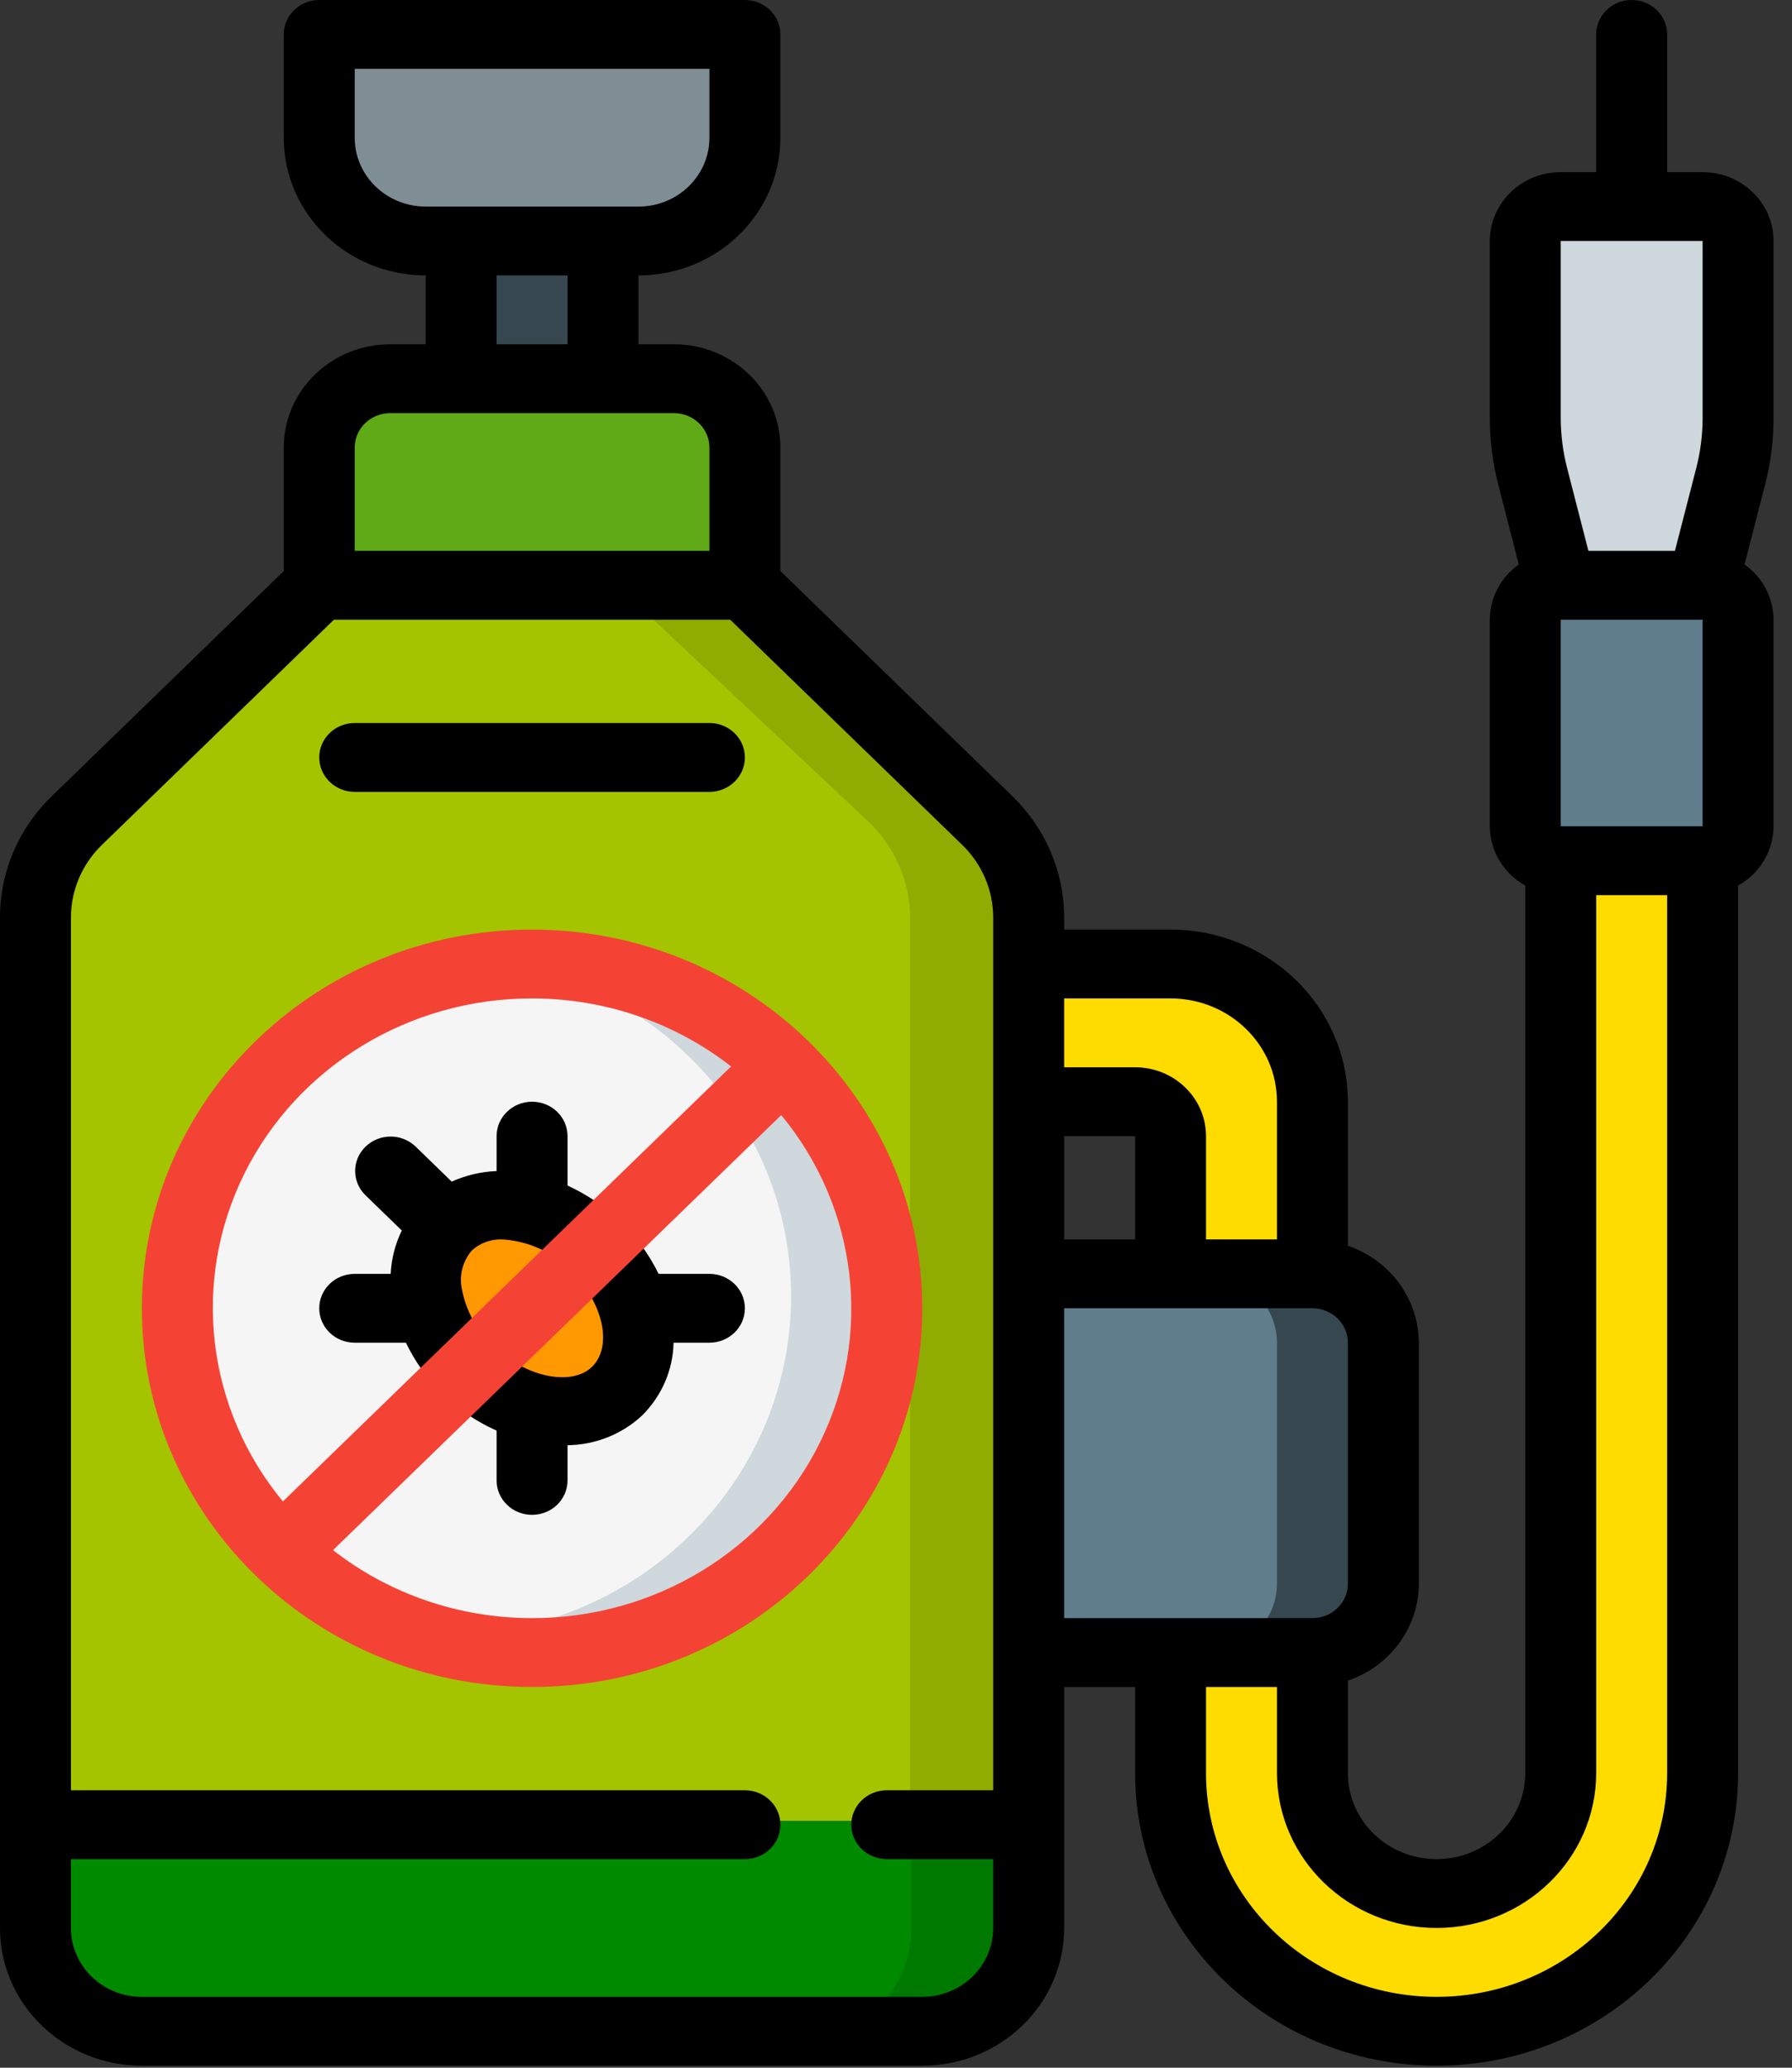 <?xml version="1.0" encoding="UTF-8"?>
<svg width="52px" height="60px" viewBox="0 0 52 60" version="1.1" xmlns="http://www.w3.org/2000/svg" xmlns:xlink="http://www.w3.org/1999/xlink">
    <rect x="0" y="0" width="52" height="60" fill="#333333" stroke="none"/>
    <title>C3A20071-1D31-4EA8-B241-63DF74EF95C5</title>
    <g id="Anasayfa" stroke="none" stroke-width="1" fill="none" fill-rule="evenodd">
        <g id="Desktop---1200---Anasayfa-sofradayerli" transform="translate(-1290, -5896)">
            <g id="2826360" transform="translate(1290, 5896)">
                <path d="M21.517,0.896 L21.517,4.03 C21.517,5.761 20.112,7.164 18.379,7.164 L12.103,7.164 C10.37,7.164 8.966,5.761 8.966,4.03 L8.966,0.896 L21.517,0.896 Z" id="Shape" fill="#7F8E94" fill-rule="nonzero"></path>
                <path d="M21.517,12.836 L21.517,17.015 L8.966,17.015 L8.966,12.836 C8.969,11.683 9.904,10.75 11.057,10.746 L19.425,10.746 C20.579,10.75 21.514,11.683 21.517,12.836 Z" id="Shape" fill="#60A917" fill-rule="nonzero"></path>
                <path d="M29.586,52.836 L29.586,55.97 C29.586,57.701 28.21,59.104 26.512,59.104 L3.97,59.104 C2.273,59.104 0.897,57.701 0.897,55.97 L0.897,52.836 L29.586,52.836 Z" id="Shape" fill="#008A00" fill-rule="nonzero"></path>
                <path d="M29.586,26.627 L29.586,52.836 L0.897,52.836 L0.897,26.627 C0.896,25.571 1.327,24.558 2.095,23.811 L9.094,17.015 L21.389,17.015 L28.387,23.811 C29.156,24.558 29.587,25.571 29.586,26.627 Z" id="Shape" fill="#A4C400" fill-rule="nonzero"></path>
                <path d="M29.586,26.627 L29.586,52.836 L26.408,52.836 L26.408,26.627 C26.408,25.571 25.962,24.558 25.168,23.811 L17.931,17.015 L21.11,17.015 L28.347,23.811 C29.141,24.558 29.587,25.571 29.586,26.627 Z" id="Shape" fill="#90AC00" fill-rule="nonzero"></path>
                <path d="M29.586,52.836 L29.586,55.97 C29.586,57.701 28.181,59.104 26.448,59.104 L23.31,59.104 C25.043,59.104 26.448,57.701 26.448,55.97 L26.448,52.836 L29.586,52.836 Z" id="Shape" fill="#007900" fill-rule="nonzero"></path>
                <ellipse id="Oval" fill="#F5F5F5" fill-rule="nonzero" cx="15.69" cy="37.612" rx="10.31" ry="9.851"></ellipse>
                <path d="M15.864,27.761 C15.355,27.765 14.847,27.806 14.345,27.884 C19.295,28.609 22.956,32.746 22.956,37.617 C22.956,42.487 19.295,46.625 14.345,47.349 C18.103,47.909 21.867,46.372 24.09,43.371 C26.312,40.37 26.62,36.409 24.885,33.118 C23.15,29.826 19.666,27.757 15.864,27.761 L15.864,27.761 Z" id="Shape" fill="#CFD8DC" fill-rule="nonzero"></path>
                <line x1="22.414" y1="30.448" x2="8.069" y2="44.776" id="Shape" stroke="#000000" stroke-width="0.5" stroke-linejoin="round"></line>
                <g id="Group" fill-rule="nonzero">
                    <path d="M17.91,40.361 C16.888,41.352 14.95,41.081 13.587,39.761 C12.224,38.441 11.94,36.557 12.969,35.565 C13.998,34.573 15.929,34.836 17.292,36.165 C18.655,37.493 18.932,39.362 17.91,40.361 L17.91,40.361 Z" id="Shape" fill="#FF9801"></path>
                    <polygon id="Rectangle-path" fill="#37474F" points="13.381 6.993 17.498 6.993 17.498 10.989 13.381 10.989"></polygon>
                    <path d="M40.143,38.962 L40.143,45.955 C40.139,47.057 39.22,47.95 38.084,47.953 L29.85,47.953 L29.85,36.964 L38.084,36.964 C39.22,36.967 40.139,37.86 40.143,38.962 Z" id="Shape" fill="#607D8B"></path>
                    <path d="M38.084,36.964 L34.996,36.964 C36.132,36.967 37.051,37.86 37.055,38.962 L37.055,45.955 C37.051,47.057 36.132,47.95 34.996,47.953 L38.084,47.953 C39.22,47.95 40.139,47.057 40.143,45.955 L40.143,38.962 C40.139,37.86 39.22,36.967 38.084,36.964 Z" id="Shape" fill="#37474F"></path>
                    <path d="M38.084,31.969 L38.084,36.964 L33.967,36.964 L33.967,32.968 C33.967,32.416 33.506,31.969 32.938,31.969 L29.85,31.969 L29.85,27.973 L33.967,27.973 C36.241,27.973 38.084,29.762 38.084,31.969 Z" id="Shape" fill="#FFDC00"></path>
                    <path d="M49.406,24.976 L49.406,51.45 C49.406,55.588 45.95,58.942 41.687,58.942 C37.423,58.942 33.967,55.588 33.967,51.45 L33.967,47.953 L38.084,47.953 L38.084,51.45 C38.084,53.381 39.697,54.946 41.687,54.946 C43.672,54.937 45.28,53.377 45.289,51.45 L45.289,24.976 L49.406,24.976 Z" id="Shape" fill="#FFDC00"></path>
                    <rect id="Rectangle-path" fill="#607D8B" x="44.26" y="16.983" width="6.176" height="7.992" rx="0.25"></rect>
                    <path d="M50.436,6.993 L50.436,12.128 C50.435,12.701 50.363,13.271 50.219,13.826 L49.406,16.983 L45.289,16.983 L44.476,13.826 C44.333,13.271 44.26,12.701 44.26,12.128 L44.26,6.993 C44.26,6.441 44.721,5.994 45.289,5.994 L49.406,5.994 C49.975,5.994 50.436,6.441 50.436,6.993 Z" id="Shape" fill="#CFD8DC"></path>
                    <path d="M11.322,9.99 C9.617,9.99 8.234,11.332 8.234,12.987 L8.234,16.57 L1.508,23.098 C0.539,24.033 -0.004,25.305 -1.6948076e-05,26.631 L-1.6948076e-05,55.945 C-1.6948076e-05,58.152 1.843,59.941 4.117,59.941 L26.762,59.941 C29.036,59.941 30.879,58.152 30.879,55.945 L30.879,48.952 L32.938,48.952 L32.938,51.45 C32.938,56.14 36.855,59.941 41.687,59.941 C46.519,59.941 50.436,56.14 50.436,51.45 L50.436,25.697 C51.07,25.343 51.463,24.687 51.465,23.977 L51.465,17.982 C51.462,17.349 51.15,16.754 50.623,16.379 L51.219,14.064 C51.382,13.431 51.465,12.78 51.465,12.127 L51.465,6.993 C51.465,5.89 50.543,4.995 49.406,4.995 L48.377,4.995 L48.377,0.999 C48.377,0.447 47.916,-6.36306928e-15 47.348,-6.36306928e-15 C46.779,-6.36306928e-15 46.318,0.447 46.318,0.999 L46.318,4.995 L45.289,4.995 C44.152,4.995 43.231,5.89 43.231,6.993 L43.231,12.127 C43.23,12.78 43.313,13.431 43.477,14.064 L44.072,16.379 C43.546,16.754 43.233,17.349 43.231,17.982 L43.231,23.977 C43.233,24.687 43.625,25.343 44.26,25.697 L44.26,51.45 C44.26,52.829 43.108,53.947 41.687,53.947 C40.265,53.947 39.113,52.829 39.113,51.45 L39.113,48.768 C40.343,48.347 41.167,47.221 41.172,45.955 L41.172,38.962 C41.167,37.696 40.343,36.571 39.113,36.149 L39.113,31.969 C39.11,29.211 36.808,26.977 33.967,26.974 L30.879,26.974 L30.879,26.631 C30.882,25.305 30.339,24.033 29.371,23.098 L22.645,16.57 L22.645,12.987 C22.645,11.332 21.262,9.99 19.557,9.99 L18.527,9.99 L18.527,7.992 C20.801,7.992 22.645,6.203 22.645,3.996 L22.645,0.999 C22.645,0.447 22.184,-6.36306928e-15 21.615,-6.36306928e-15 L9.264,-6.36306928e-15 C8.695,-6.36306928e-15 8.234,0.447 8.234,0.999 L8.234,3.996 C8.234,6.203 10.078,7.992 12.352,7.992 L12.352,9.99 L11.322,9.99 Z M32.938,35.965 L30.879,35.965 L30.879,32.968 L32.938,32.968 L32.938,35.965 Z M45.289,23.977 L45.289,17.982 L49.406,17.982 L49.406,23.977 L45.289,23.977 Z M45.289,6.993 L49.406,6.993 L49.406,12.127 C49.406,12.617 49.344,13.105 49.222,13.581 L48.603,15.984 L46.092,15.984 L45.474,13.581 C45.352,13.105 45.29,12.617 45.289,12.127 L45.289,6.993 Z M41.687,55.945 C44.243,55.943 46.316,53.931 46.318,51.45 L46.318,25.975 L48.377,25.975 L48.377,51.45 C48.377,55.036 45.382,57.943 41.687,57.943 C37.992,57.943 34.996,55.036 34.996,51.45 L34.996,48.952 L37.055,48.952 L37.055,51.45 C37.058,53.931 39.13,55.943 41.687,55.945 Z M39.113,45.955 C39.113,46.507 38.652,46.954 38.084,46.954 L30.879,46.954 L30.879,37.963 L38.084,37.963 C38.652,37.963 39.113,38.41 39.113,38.962 L39.113,45.955 Z M33.967,28.972 C35.672,28.972 37.055,30.314 37.055,31.969 L37.055,35.965 L34.996,35.965 L34.996,32.968 C34.996,31.864 34.074,30.97 32.938,30.97 L30.879,30.97 L30.879,28.972 L33.967,28.972 Z M28.82,26.631 L28.82,51.949 L25.732,51.949 C25.164,51.949 24.703,52.397 24.703,52.948 C24.703,53.5 25.164,53.947 25.732,53.947 L28.82,53.947 L28.82,55.945 C28.82,57.049 27.899,57.943 26.762,57.943 L4.117,57.943 C2.98,57.943 2.059,57.049 2.059,55.945 L2.059,53.947 L21.615,53.947 C22.184,53.947 22.645,53.5 22.645,52.948 C22.645,52.397 22.184,51.949 21.615,51.949 L2.059,51.949 L2.059,26.631 C2.057,25.835 2.382,25.072 2.963,24.511 L9.69,17.982 L21.189,17.982 L27.916,24.511 C28.497,25.072 28.823,25.835 28.82,26.631 Z M20.586,12.987 L20.586,15.984 L10.293,15.984 L10.293,12.987 C10.293,12.436 10.754,11.988 11.322,11.988 L19.557,11.988 C20.125,11.988 20.586,12.436 20.586,12.987 Z M10.293,3.996 L10.293,1.998 L20.586,1.998 L20.586,3.996 C20.586,5.1 19.664,5.994 18.527,5.994 L12.352,5.994 C11.215,5.994 10.293,5.1 10.293,3.996 Z M14.41,7.992 L16.469,7.992 L16.469,9.99 L14.41,9.99 L14.41,7.992 Z" id="Shape" fill="#000000"></path>
                    <path d="M20.586,20.98 L10.293,20.98 C9.725,20.98 9.264,21.427 9.264,21.979 C9.264,22.53 9.725,22.978 10.293,22.978 L20.586,22.978 C21.154,22.978 21.615,22.53 21.615,21.979 C21.615,21.427 21.154,20.98 20.586,20.98 Z" id="Shape" fill="#000000"></path>
                    <path d="M20.586,36.964 L19.111,36.964 C18.562,35.839 17.628,34.934 16.469,34.402 L16.469,32.968 C16.469,32.416 16.008,31.969 15.439,31.969 C14.871,31.969 14.41,32.416 14.41,32.968 L14.41,33.981 C13.96,33.999 13.517,34.103 13.108,34.288 L12.05,33.261 C11.646,32.882 11.004,32.887 10.607,33.273 C10.21,33.658 10.204,34.281 10.595,34.673 L11.659,35.706 C11.467,36.101 11.357,36.528 11.337,36.964 L10.293,36.964 C9.725,36.964 9.264,37.411 9.264,37.963 C9.264,38.515 9.725,38.962 10.293,38.962 L11.779,38.962 C12.047,39.521 12.413,40.03 12.86,40.467 C13.309,40.902 13.834,41.256 14.41,41.513 L14.41,42.958 C14.41,43.51 14.871,43.957 15.439,43.957 C16.008,43.957 16.469,43.51 16.469,42.958 L16.469,41.937 C17.279,41.926 18.055,41.616 18.637,41.069 C19.204,40.504 19.529,39.751 19.546,38.962 L20.586,38.962 C21.154,38.962 21.615,38.515 21.615,37.963 C21.615,37.411 21.154,36.964 20.586,36.964 Z M17.181,39.661 C16.583,40.24 15.246,39.961 14.315,39.062 C13.84,38.616 13.52,38.036 13.402,37.404 C13.318,37.006 13.427,36.591 13.697,36.28 C13.935,36.066 14.25,35.953 14.574,35.965 C15.332,36.009 16.044,36.334 16.561,36.874 C17.504,37.787 17.787,39.062 17.181,39.661 Z" id="Shape" fill="#000000"></path>
                    <path d="M15.439,26.974 C9.186,26.974 4.117,31.894 4.117,37.963 C4.117,44.032 9.186,48.952 15.439,48.952 C21.693,48.952 26.762,44.032 26.762,37.963 C26.754,31.897 21.69,26.981 15.439,26.974 Z M15.439,28.972 C17.54,28.971 19.578,29.667 21.215,30.945 L8.209,43.568 C5.982,40.872 5.547,37.175 7.089,34.061 C8.632,30.946 11.879,28.967 15.439,28.972 L15.439,28.972 Z M15.439,46.954 C13.339,46.955 11.301,46.259 9.664,44.981 L22.67,32.357 C24.897,35.054 25.332,38.751 23.789,41.865 C22.247,44.98 19,46.958 15.439,46.954 L15.439,46.954 Z" id="Shape" fill="#F44335"></path>
                </g>
            </g>
        </g>
    </g>
</svg>